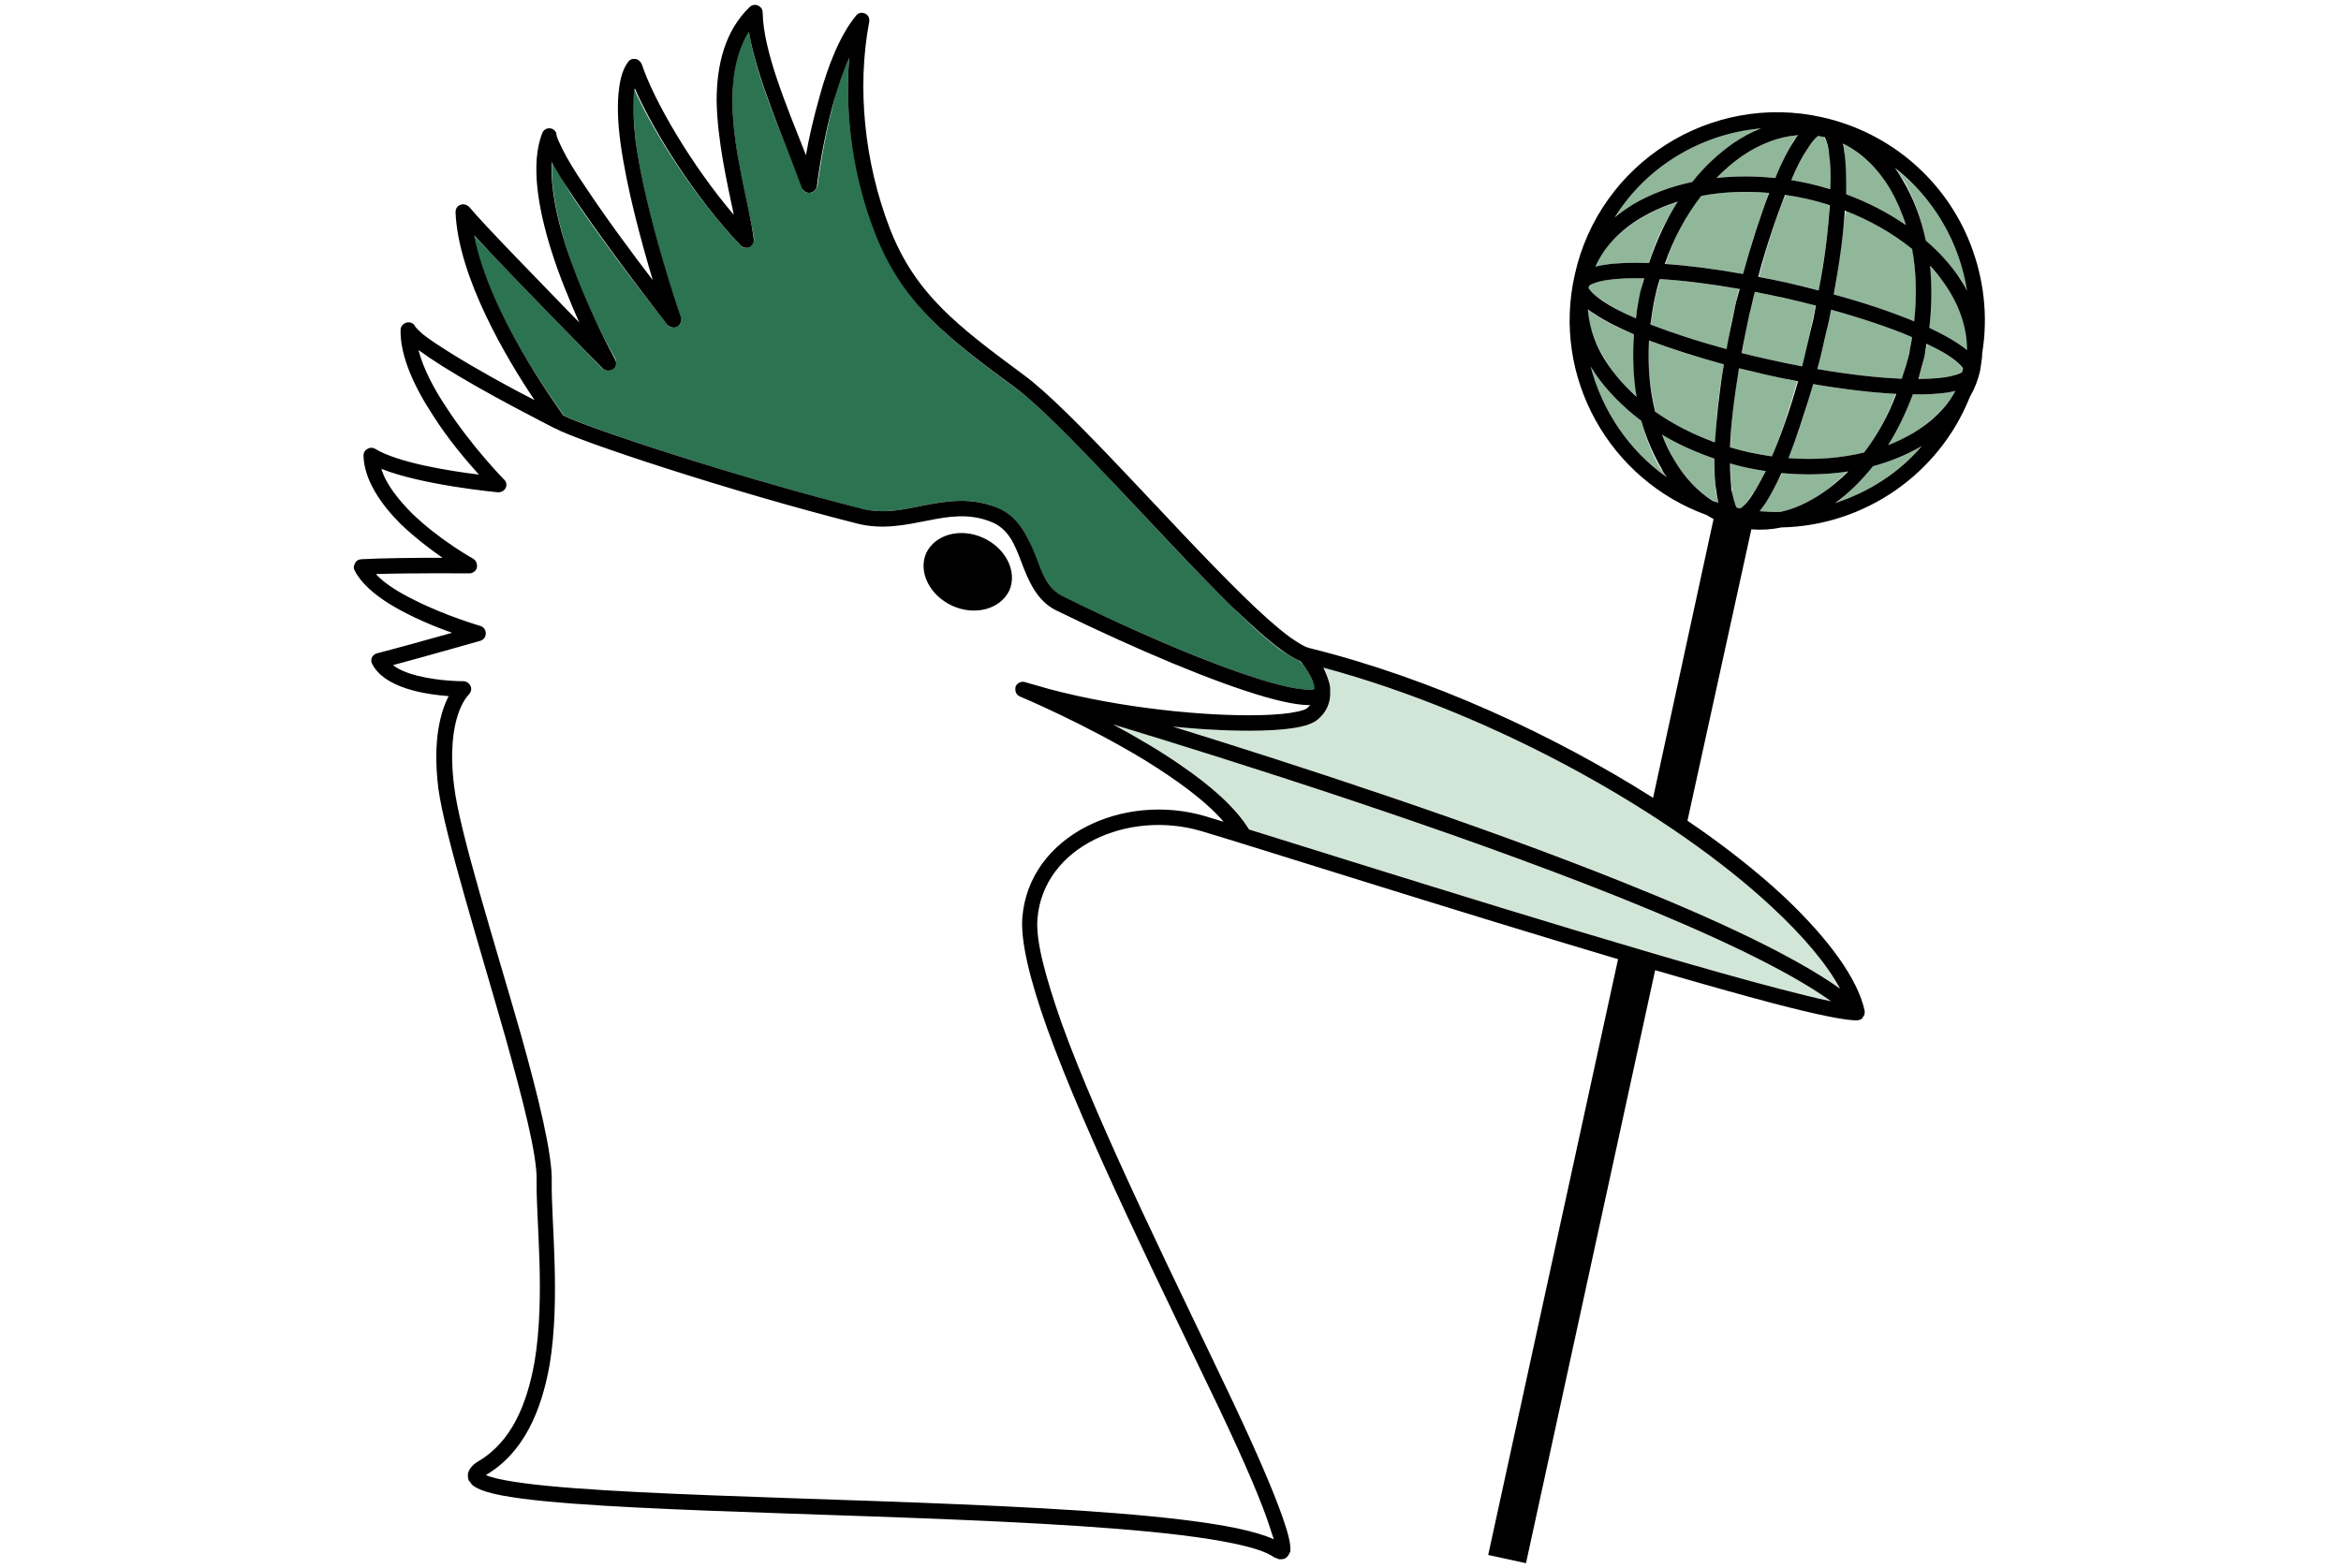 <svg width="397" height="266" viewBox="0 0 397 266" fill="none" xmlns="http://www.w3.org/2000/svg">
<g clip-path="url(#clip0_573_6036)">
<path fill-rule="evenodd" clip-rule="evenodd" d="M220.444 112.186C221.86 113.686 222.427 115.102 222.993 116.375C222.993 116.517 222.993 116.659 222.993 116.8C222.993 116.8 222.993 116.829 222.993 116.857C222.71 116.914 222.426 116.97 222.426 116.97C221.86 117.026 221.012 116.97 220.162 116.857C213.086 115.81 197.516 109.582 180.249 101.232C177.701 99.901 176.571 96.986 175.439 94.212C174.306 90.787 172.606 87.503 168.926 86.059C164.68 84.361 160.718 84.956 156.755 85.72C153.358 86.399 149.962 87.248 145.999 86.286C124.769 80.879 99.86 72.67 95.614 70.462C94.198 68.453 82.875 53.11 80.327 39.919C87.404 47.364 102.124 62.48 102.124 62.48C102.69 62.961 103.538 63.018 103.821 62.621C104.387 62.225 104.671 61.49 104.388 60.923C104.388 60.923 99.009 51.639 95.896 41.562C94.48 36.721 93.349 31.683 93.632 27.465C94.481 29.022 95.612 30.861 96.744 32.815C102.972 42.269 113.164 55.064 113.164 55.064C113.447 55.573 114.296 55.715 114.862 55.403C115.428 55.092 115.711 54.413 115.428 53.819C115.428 53.819 109.483 36.749 107.785 23.842C107.502 20.643 107.22 17.699 107.503 15.35C107.503 15.236 107.503 15.123 107.503 15.01C110.9 22.737 118.258 34.032 125.618 41.647C125.901 42.043 126.467 42.156 127.033 41.901C127.599 41.646 127.882 41.108 127.882 40.542C127.032 34.853 124.202 25.625 124.202 17.077C124.202 12.802 124.768 8.698 127.033 5.414C128.165 13.113 132.695 23.021 136.092 31.853C136.092 32.419 136.658 32.758 137.507 32.701C138.073 32.616 138.357 32.164 138.64 31.541C138.64 31.541 139.489 24.408 141.471 17.02C142.037 14.557 142.885 12.066 144.017 9.802C143.168 19.652 144.868 30.183 148.547 39.694C153.077 51.271 160.153 57.017 172.041 65.707C180.25 71.651 196.668 91.013 208.84 102.817C211.954 105.902 214.783 108.478 217.047 110.176C218.462 111.111 219.595 111.79 220.444 112.186Z" fill="#2C7351"/>
<path fill-rule="evenodd" clip-rule="evenodd" d="M211.95 140.719C209.686 137.067 205.44 133.387 200.628 129.991C196.665 127.387 192.701 124.98 188.738 122.886C209.119 129.085 245.637 140.606 274.509 152.212C289.795 158.354 303.097 164.468 310.456 169.846C308.192 169.365 305.08 168.629 301.4 167.695C277.906 161.496 231.482 146.805 211.95 140.719Z" fill="#D2E6D7"/>
<path fill-rule="evenodd" clip-rule="evenodd" d="M311.874 167.724C304.231 162.233 290.928 155.977 275.642 149.778C250.732 139.757 219.879 129.793 198.933 123.254C204.594 123.82 209.689 124.048 213.935 123.934C216.482 123.878 218.746 123.651 220.444 123.311C221.86 123.028 222.709 122.632 223.275 122.236C224.974 120.877 225.822 119.15 225.539 117.197C225.539 116.829 225.539 116.433 225.539 115.98C225.256 115.103 224.975 114.197 224.408 113.263C254.413 121.302 284.134 138.483 300.551 153.967C305.93 158.864 309.892 163.563 311.874 167.724Z" fill="#D2E6D7"/>
<path fill-rule="evenodd" clip-rule="evenodd" d="M293.474 78.616C294.323 78.843 295.173 79.069 296.022 79.267C297.155 79.522 298.287 79.748 299.42 79.918C298.57 81.475 298.005 82.777 297.156 83.853C296.59 84.787 296.022 85.523 295.456 85.975C295.456 86.06 295.174 86.174 295.174 86.231C294.891 86.202 294.607 86.174 294.607 86.117C294.607 86.004 294.325 85.863 294.325 85.721C294.042 85.07 293.758 84.164 293.758 83.06C293.475 81.786 293.474 80.315 293.474 78.616Z" fill="#91B79B"/>
<path fill-rule="evenodd" clip-rule="evenodd" d="M281.87 73.718C284.701 75.331 287.53 76.719 290.644 77.794C290.644 79.974 290.929 81.871 290.929 83.427C291.212 84.107 291.212 84.729 291.495 85.295C291.212 85.182 290.927 85.098 290.644 84.984C287.813 83.399 285.834 81.021 283.852 78.077C283.286 76.747 282.436 75.275 281.87 73.718Z" fill="#91B79B"/>
<path fill-rule="evenodd" clip-rule="evenodd" d="M269.699 62.169C269.982 62.593 270.265 63.018 270.548 63.443C272.529 66.33 275.076 69.019 278.473 71.397C279.039 74.341 280.173 77.058 281.589 79.436C281.872 79.945 282.436 80.455 282.719 80.936C276.209 76.435 271.681 69.727 269.699 62.169Z" fill="#91B79B"/>
<path fill-rule="evenodd" clip-rule="evenodd" d="M278.756 47.222C278.473 48.015 278.473 48.864 278.19 49.684C277.907 51.128 277.624 52.572 277.341 53.987C275.077 52.996 273.377 52.034 271.962 51.1C270.83 50.477 270.264 49.883 269.698 49.317C269.698 49.147 269.413 49.006 269.413 48.892C269.413 48.751 269.413 48.609 269.413 48.467C269.696 48.354 269.697 48.298 269.98 48.185C270.546 47.873 271.396 47.647 272.528 47.477C274.227 47.251 276.492 47.165 278.756 47.222Z" fill="#91B79B"/>
<path fill-rule="evenodd" clip-rule="evenodd" d="M298.57 21.776C297.155 22.427 295.455 23.248 294.039 24.267C291.492 25.965 289.227 28.202 286.963 30.863C283.283 31.655 279.886 32.958 277.056 34.656C275.923 35.335 274.79 36.071 273.658 36.892C279.32 28.287 288.38 22.654 298.57 21.776Z" fill="#91B79B"/>
<path fill-rule="evenodd" clip-rule="evenodd" d="M304.796 22.938C304.796 23.192 304.515 23.447 304.232 23.73C303.383 25.344 302.249 27.552 301.117 30.184C297.72 29.845 294.325 29.845 290.928 30.212C292.343 28.741 294.04 27.495 295.456 26.448C298.569 24.409 301.683 23.164 304.796 22.938Z" fill="#91B79B"/>
<path fill-rule="evenodd" clip-rule="evenodd" d="M294.889 49.036C294.606 50.253 294.323 51.499 294.04 52.773C293.474 54.952 293.192 57.132 292.909 59.227C287.814 57.924 283.567 56.481 279.887 55.037C280.17 53.452 280.452 51.867 280.735 50.254C281.018 49.263 281.304 48.3 281.587 47.338C285.267 47.564 290.077 48.158 294.889 49.036Z" fill="#91B79B"/>
<path fill-rule="evenodd" clip-rule="evenodd" d="M305.649 62.141C303.668 61.801 301.969 61.405 299.988 61.008C298.289 60.641 296.872 60.273 295.457 59.877C295.74 57.754 296.024 55.574 296.59 53.338C296.873 52.035 297.156 50.762 297.439 49.488C299.137 49.8 300.836 50.139 302.252 50.507C304.233 50.931 306.215 51.384 307.913 51.837C307.63 53.111 307.347 54.385 307.064 55.687C306.781 57.895 306.215 60.075 305.649 62.141Z" fill="#91B79B"/>
<path fill-rule="evenodd" clip-rule="evenodd" d="M310.458 32.108C309.326 31.74 307.911 31.401 306.779 31.117C305.646 30.919 304.798 30.721 303.666 30.551C304.798 28.371 305.647 26.56 306.497 25.173C307.063 24.239 307.628 23.503 308.194 23.05C308.76 23.106 309.044 23.163 309.327 23.248V23.276V23.305C309.893 23.956 309.893 24.861 310.176 25.965C310.459 27.636 310.458 29.702 310.458 32.108Z" fill="#91B79B"/>
<path fill-rule="evenodd" clip-rule="evenodd" d="M333.67 49.347C333.104 48.554 332.821 47.733 332.255 46.969C330.556 44.789 328.858 42.723 326.593 40.798C325.744 37.033 324.612 33.608 322.914 30.692C322.348 29.928 321.783 29.164 321.217 28.484C328.01 33.58 332.255 41.081 333.67 49.347Z" fill="#91B79B"/>
<path fill-rule="evenodd" clip-rule="evenodd" d="M325.177 64.293C325.743 63.048 326.027 61.745 326.31 60.415C326.593 59.707 326.594 59.028 326.877 58.32C328.292 59.028 329.424 59.736 330.556 60.415C331.405 61.009 332.255 61.604 332.538 62.17C332.821 62.312 332.82 62.425 332.82 62.51C332.82 62.708 332.82 62.934 332.82 63.132C332.537 63.189 332.536 63.246 332.253 63.302C331.687 63.614 330.84 63.84 329.707 64.01C328.575 64.18 326.875 64.293 325.177 64.293Z" fill="#91B79B"/>
<path fill-rule="evenodd" clip-rule="evenodd" d="M311.31 85.323C313.574 83.653 315.553 81.559 317.535 79.096C320.649 78.275 323.48 77.171 325.745 75.756C325.745 75.671 326.027 75.614 326.027 75.558C322.064 80.115 316.971 83.512 311.31 85.323Z" fill="#91B79B"/>
<path fill-rule="evenodd" clip-rule="evenodd" d="M298.288 86.711C298.854 86.315 299.138 85.834 299.421 85.296C300.271 83.994 301.12 82.267 302.252 80.257C305.932 80.625 309.893 80.512 313.29 79.975C311.875 81.39 310.459 82.635 309.044 83.682C306.779 85.239 304.232 86.315 301.967 86.853C300.835 86.881 299.42 86.825 298.288 86.711Z" fill="#91B79B"/>
<path fill-rule="evenodd" clip-rule="evenodd" d="M322.631 64.236C318.385 64.094 313.572 63.528 308.193 62.594C308.759 60.556 309.326 58.433 309.609 56.253C309.892 55.008 310.174 53.762 310.457 52.517C315.836 53.989 320.366 55.602 324.329 57.188C324.046 58.093 324.045 58.971 323.762 59.848C323.479 61.349 322.914 62.821 322.631 64.236Z" fill="#91B79B"/>
<path fill-rule="evenodd" clip-rule="evenodd" d="M323.194 38.195C320.081 36.128 316.685 34.345 313.005 32.958C313.005 30.042 313.006 27.551 312.723 25.598C312.723 25.145 312.722 24.749 312.438 24.352C315.835 25.909 318.384 28.57 320.648 32.023C321.498 33.892 322.628 35.959 323.194 38.195Z" fill="#91B79B"/>
<path fill-rule="evenodd" clip-rule="evenodd" d="M269.131 52.46C269.697 52.715 269.981 52.997 270.264 53.28C271.963 54.384 274.225 55.545 277.056 56.734C276.773 60.413 277.057 63.981 277.623 67.321C275.641 65.651 273.942 63.839 272.81 61.942C270.829 58.942 269.414 55.715 269.131 52.46Z" fill="#91B79B"/>
<path fill-rule="evenodd" clip-rule="evenodd" d="M279.603 57.752C283.283 59.167 287.529 60.526 292.341 61.8C291.492 66.697 290.926 71.198 290.926 75.047C286.963 73.689 283.564 71.905 280.734 69.839C279.884 66.131 279.32 62.026 279.603 57.752Z" fill="#91B79B"/>
<path fill-rule="evenodd" clip-rule="evenodd" d="M294.889 62.48C296.304 62.849 298.004 63.217 299.42 63.556C301.401 63.981 303.098 64.349 304.796 64.689C303.381 69.557 301.966 73.888 300.55 77.426C299.135 77.228 298.004 77.002 296.589 76.719C295.457 76.464 294.323 76.181 293.474 75.898C293.474 72.076 294.04 67.491 294.889 62.48Z" fill="#91B79B"/>
<path fill-rule="evenodd" clip-rule="evenodd" d="M316.119 76.775C312.157 77.738 307.912 78.078 303.1 77.71C304.798 74.171 306.213 69.897 307.346 65.142C312.724 66.047 317.536 66.613 321.499 66.811C320.084 70.548 318.384 73.888 316.119 76.775Z" fill="#91B79B"/>
<path fill-rule="evenodd" clip-rule="evenodd" d="M320.083 75.5C321.781 72.924 323.197 70.037 324.329 66.895C326.594 66.923 328.575 66.839 329.99 66.612C330.556 66.528 331.121 66.414 331.688 66.301C329.989 69.188 327.443 71.623 324.329 73.491C323.197 74.255 321.781 74.934 320.083 75.5Z" fill="#91B79B"/>
<path fill-rule="evenodd" clip-rule="evenodd" d="M333.67 59.366C333.104 58.998 332.539 58.602 331.973 58.205C330.557 57.384 329.142 56.507 327.16 55.601C327.726 51.978 327.726 48.44 327.16 45.071C328.292 46.147 329.142 47.279 329.991 48.44C332.255 51.893 333.67 55.63 333.67 59.366Z" fill="#91B79B"/>
<path fill-rule="evenodd" clip-rule="evenodd" d="M284.699 34.202C282.435 37.288 280.737 40.798 279.605 44.619C276.774 44.535 274.225 44.619 272.243 44.902C271.677 44.987 271.112 45.101 270.546 45.242C271.961 41.845 274.791 39.014 278.471 36.919C280.17 35.816 282.435 34.882 284.699 34.202Z" fill="#91B79B"/>
<path fill-rule="evenodd" clip-rule="evenodd" d="M299.986 32.73C298.571 36.636 296.872 41.307 295.74 46.487C290.645 45.61 286.115 45.044 282.436 44.76C283.851 40.401 285.831 36.495 288.379 33.24C292.059 32.561 296.023 32.362 299.986 32.73Z" fill="#91B79B"/>
<path fill-rule="evenodd" clip-rule="evenodd" d="M308.48 49.262C306.782 48.809 304.8 48.356 302.819 47.931C301.403 47.592 299.703 47.252 298.288 46.94C299.703 41.675 301.12 36.948 302.819 33.042C303.951 33.212 305.081 33.438 306.213 33.693C307.629 34.004 309.045 34.372 310.177 34.825C310.177 38.986 309.329 43.94 308.48 49.262Z" fill="#91B79B"/>
<path fill-rule="evenodd" clip-rule="evenodd" d="M324.611 54.526C320.931 52.941 316.12 51.384 311.024 49.94C311.874 44.732 312.44 39.892 313.006 35.702C317.252 37.372 320.932 39.609 324.329 42.213C324.895 46.034 325.177 50.196 324.611 54.526Z" fill="#91B79B"/>
<path fill-rule="evenodd" clip-rule="evenodd" d="M216.374 264.313C216.258 264.278 216.142 264.219 216.025 264.138C214.743 263.241 212.413 262.507 209.267 261.842C204.257 260.782 197.266 259.967 189.226 259.326C157.301 256.786 107.781 256.751 88.556 254.222C85.993 253.884 83.897 253.5 82.498 253.057C81.333 252.708 80.517 252.276 80.051 251.869L79.818 251.531L79.468 251.1L79.352 250.575V250.016C79.469 249.399 79.935 248.606 81.1 247.895C86.809 244.551 89.373 238.131 90.654 231.024C92.519 219.827 90.887 206.882 91.004 200.299C91.12 195.953 88.674 186.62 85.761 176.145C81.216 160.136 75.391 141.54 74.342 133.768C73.294 125.356 74.808 120.555 76.09 118.085C74.459 117.969 72.244 117.712 70.147 117.153C67.118 116.372 64.321 114.951 63.156 112.702C62.923 112.353 62.924 111.933 63.04 111.56C63.273 111.187 63.506 110.92 63.972 110.815C67.584 109.883 72.944 108.391 76.673 107.342C73.643 106.282 69.681 104.639 66.302 102.6C63.506 100.899 61.176 98.883 60.127 96.739C59.894 96.343 60.01 95.877 60.243 95.504C60.36 95.132 60.826 94.887 61.292 94.864C64.788 94.665 70.846 94.619 75.041 94.619C72.944 93.174 70.381 91.193 67.934 88.886C64.555 85.496 61.758 81.406 61.642 77.293C61.642 76.815 61.874 76.373 62.34 76.139C62.69 75.895 63.273 75.895 63.623 76.139C67.584 78.54 76.322 79.903 81.216 80.509C79.119 78.179 75.973 74.497 73.409 70.43C70.263 65.653 67.817 60.34 67.934 55.947C67.934 55.353 68.399 54.852 68.982 54.712C69.564 54.584 70.147 54.84 70.38 55.341C70.613 55.703 71.079 56.134 71.662 56.658C72.827 57.602 74.575 58.72 76.439 59.897C80.867 62.67 86.576 65.793 90.654 67.878C85.994 60.946 77.721 47.092 77.255 36.035C77.255 35.475 77.487 34.963 78.07 34.753C78.536 34.543 79.12 34.695 79.585 35.114C82.149 38.225 91.936 48.187 98.228 54.701C96.713 51.228 94.848 46.871 93.45 42.362C91.236 35.266 89.955 27.785 91.936 22.624C92.169 22.053 92.635 21.703 93.334 21.773C93.917 21.855 94.382 22.332 94.382 22.938C94.499 23.451 94.849 24.208 95.315 25.164C96.131 26.83 97.412 28.985 99.043 31.351C102.538 36.641 107.199 42.979 110.694 47.511C108.83 41.243 106.268 31.968 105.219 24.185C104.753 20.724 104.636 17.532 104.986 15.015C105.219 13.151 105.685 11.625 106.5 10.541C106.733 10.133 107.199 9.935 107.781 10.005C108.248 10.075 108.598 10.413 108.831 10.879C110.928 17.183 117.337 28.112 124.444 36.443C123.279 30.896 121.648 23.777 121.531 17.101C121.531 10.995 122.929 5.251 127.124 1.196C127.473 0.835 128.056 0.73 128.522 0.917C128.988 1.115 129.337 1.581 129.337 2.105C129.453 8.677 133.299 17.73 136.678 26.329C137.144 23.579 137.96 19.979 139.009 16.308C140.407 11.135 142.504 5.869 145.184 2.641C145.533 2.187 146.116 2.047 146.698 2.303C147.281 2.56 147.513 3.142 147.397 3.737C145.3 14.864 146.581 27.541 150.892 38.738C155.203 49.83 162.311 55.248 173.613 63.602C181.769 69.591 198.548 89.061 210.666 100.922C213.695 103.917 216.491 106.41 218.705 108.053C219.986 108.927 220.919 109.556 221.735 109.836C221.851 109.847 221.851 109.859 221.851 109.871C221.967 109.894 221.968 109.917 222.084 109.941C242.824 115.079 263.564 124.715 280.342 135.341L290.595 88.047C290.246 87.838 289.78 87.616 289.43 87.371C273.001 81.441 263.097 64.068 267.059 46.591C271.253 27.622 290.129 15.656 309.005 19.886C320.889 22.542 330.095 30.908 334.173 41.453C336.386 47.162 337.201 53.501 336.152 59.92C336.152 60.911 335.92 61.89 335.803 62.868C335.454 64.441 334.871 65.944 334.055 67.343C328.812 80.497 316.113 89.178 302.131 89.469C300.5 89.818 298.751 89.935 297.004 89.795L286.168 139.221C292.46 143.486 297.936 147.832 302.48 152.049C310.054 159.192 315.064 166.031 316.229 171.496C316.229 171.869 316.229 172.265 315.879 172.58C315.879 172.615 315.879 172.65 315.879 172.685C315.646 172.929 315.297 173.069 314.947 173.081C313.083 173.162 307.956 172.09 300.848 170.238C295.256 168.758 288.265 166.789 280.691 164.575L258.787 265.175L252.378 263.777L274.399 162.711C245.853 154.228 211.481 143.264 203.675 140.969C191.324 137.345 176.992 143.579 175.943 155.79C175.594 159.576 177.341 165.845 180.021 173.523C186.663 191.968 199.829 218.242 209.15 237.945C217.306 255.248 218.822 260.852 218.822 262.553C218.822 262.81 218.822 263.019 218.822 263.194L218.589 263.648L218.355 264.021L218.006 264.336L217.54 264.487L216.957 264.511L216.608 264.406L216.374 264.313C216.607 264.406 216.841 264.371 216.841 264.371C216.608 264.371 216.491 264.336 216.374 264.278V264.313ZM211.831 140.713C231.406 146.795 277.895 161.511 301.548 167.686C305.16 168.63 308.189 169.375 310.519 169.853C303.062 164.482 289.896 158.353 274.632 152.224C245.62 140.608 209.15 129.084 188.76 122.886C192.605 124.971 196.8 127.395 200.529 130.005C205.422 133.372 209.617 137.077 211.831 140.713ZM312.035 167.709C309.821 163.55 305.858 158.866 300.615 153.984C284.07 138.487 254.243 121.301 224.414 113.25C224.881 114.194 225.229 115.102 225.462 115.976C225.579 116.431 225.58 116.838 225.58 117.2C225.696 119.157 224.997 120.87 223.249 122.233C222.667 122.641 221.734 123.037 220.452 123.305C218.821 123.655 216.607 123.864 213.811 123.934C209.733 124.039 204.49 123.818 198.897 123.258C219.986 129.795 250.63 139.757 275.564 149.789C291.061 155.988 304.345 162.233 312.035 167.709ZM220.57 112.201C219.638 111.805 218.472 111.118 217.19 110.174C214.86 108.473 212.063 105.898 208.801 102.798C196.8 91.03 180.138 71.665 172.098 65.711C160.214 57.008 152.99 51.263 148.446 39.693C144.717 30.186 143.203 19.653 144.019 9.807C142.97 12.056 142.154 14.549 141.455 17.019C139.358 24.395 138.542 31.549 138.542 31.549C138.426 32.155 137.96 32.633 137.377 32.702C136.794 32.772 136.212 32.423 135.979 31.852C132.716 23.02 128.288 13.104 127.007 5.414C124.909 8.7 124.211 12.802 124.211 17.089C124.211 25.618 127.123 34.858 127.822 40.532C127.939 41.103 127.59 41.651 127.124 41.895C126.658 42.152 125.959 42.035 125.609 41.627C118.269 34.019 111.044 22.729 107.665 15.015C107.549 15.12 107.549 15.237 107.549 15.353C107.316 17.683 107.432 20.631 107.781 23.847C109.529 36.745 115.472 53.815 115.472 53.815C115.705 54.421 115.356 55.097 114.89 55.4C114.307 55.714 113.608 55.563 113.142 55.062C113.142 55.062 103.122 42.257 96.83 32.807C95.548 30.85 94.383 29.032 93.567 27.471C93.334 31.677 94.383 36.711 95.898 41.569C99.16 51.636 104.286 60.922 104.286 60.922C104.636 61.493 104.519 62.216 103.937 62.612C103.471 63.008 102.655 62.95 102.189 62.484C102.189 62.484 87.275 47.36 80.4 39.915C82.964 53.116 94.149 68.461 95.547 70.477C99.858 72.667 124.793 80.882 146.116 86.288C149.961 87.255 153.34 86.393 156.835 85.705C160.797 84.948 164.641 84.377 168.952 86.055C172.681 87.5 174.196 90.785 175.594 94.223C176.643 96.996 177.575 99.897 180.372 101.225C197.383 109.568 213.112 115.813 220.219 116.85C221.151 116.967 221.851 117.013 222.317 116.978C222.55 116.967 222.783 116.908 223.016 116.862C222.9 116.838 222.9 116.815 222.9 116.792C222.9 116.652 222.9 116.512 222.9 116.372C222.55 115.102 221.735 113.693 220.57 112.201ZM94.033 72.632C93.101 72.143 82.265 66.678 75.041 62.123C73.526 61.167 72.128 60.223 70.963 59.373C71.778 62.495 73.526 65.863 75.624 68.997C79.935 75.685 85.411 81.278 85.411 81.278C85.877 81.662 85.994 82.257 85.761 82.757C85.528 83.259 84.945 83.561 84.362 83.503C84.362 83.503 71.662 82.326 64.671 79.53C65.486 82.21 67.584 84.762 69.798 87.01C74.458 91.578 80.284 94.805 80.284 94.805C80.75 95.097 80.983 95.702 80.867 96.285C80.75 96.868 80.168 97.264 79.585 97.264C79.585 97.264 70.031 97.182 63.739 97.38C65.253 99.046 67.701 100.515 70.264 101.785C75.624 104.499 81.449 106.177 81.449 106.177C82.032 106.34 82.381 106.853 82.381 107.436C82.381 108.03 82.032 108.543 81.449 108.706C81.449 108.706 72.71 111.199 66.652 112.83C67.7 113.669 69.215 114.217 70.73 114.613C74.575 115.592 78.536 115.557 78.536 115.557C79.119 115.557 79.585 115.895 79.818 116.419C80.051 116.932 79.818 117.514 79.468 117.875C79.468 117.875 75.507 121.476 77.022 133.442C77.954 141.144 83.78 159.565 88.324 175.434C91.354 186.235 93.684 195.883 93.567 200.357C93.451 207.022 95.081 220.13 93.217 231.467C91.819 239.378 88.79 246.427 82.498 250.156C82.498 250.168 82.381 250.191 82.381 250.202C82.614 250.331 82.964 250.459 83.313 250.552C84.595 250.948 86.576 251.298 88.907 251.612C108.132 254.141 157.534 254.164 189.343 256.704C197.615 257.368 204.723 258.195 209.85 259.267C212.413 259.815 214.51 260.433 216.025 261.12C215.792 260.503 215.559 259.698 215.209 258.661C214.044 255.131 211.597 249.154 206.82 239.075C197.382 219.302 184.216 192.923 177.575 174.421C174.662 166.264 173.031 159.588 173.381 155.568C174.546 141.784 190.392 134.351 204.374 138.452C205.189 138.685 206.238 139.011 207.52 139.408C204.374 135.726 199.247 132.114 194.12 128.933C183.867 122.711 173.03 118.178 173.03 118.178C172.331 117.922 172.099 117.246 172.216 116.605C172.216 116.582 172.216 116.547 172.216 116.512C172.449 115.871 173.147 115.522 173.846 115.708C173.846 115.708 173.846 115.708 173.846 115.72C174.079 115.79 175.477 116.186 177.924 116.885C190.158 120.148 204.606 121.546 213.811 121.313C216.374 121.243 218.472 121.056 219.87 120.742C220.686 120.579 221.268 120.415 221.618 120.171C221.851 119.984 221.967 119.81 222.2 119.612C220.452 119.646 217.772 119.157 214.393 118.178C206.004 115.755 193.072 110.36 179.207 103.591C175.828 101.959 174.429 98.58 173.148 95.178C172.099 92.44 171.05 89.655 168.02 88.502C164.292 87.022 160.797 87.616 157.418 88.292C153.573 89.038 149.728 89.9 145.417 88.828C123.512 83.282 97.879 74.753 94.15 72.667C94.15 72.656 94.033 72.644 94.033 72.632ZM166.739 91.24C170.584 92.988 172.565 96.984 171.167 100.165C169.652 103.346 165.341 104.511 161.496 102.763C157.651 101.004 155.67 97.007 157.069 93.826C158.583 90.646 162.894 89.481 166.739 91.24ZM333.59 59.373C333.59 55.633 332.308 51.893 329.977 48.444C329.162 47.279 328.346 46.16 327.298 45.076C327.647 48.432 327.648 51.974 327.182 55.609C329.046 56.495 330.677 57.369 331.958 58.208C332.541 58.604 333.124 58.988 333.59 59.373ZM278.828 47.22C276.381 47.162 274.283 47.243 272.651 47.488C271.486 47.651 270.671 47.873 269.972 48.187C269.739 48.292 269.623 48.362 269.506 48.467C269.506 48.607 269.389 48.747 269.389 48.886C269.506 49.015 269.622 49.154 269.738 49.329C270.204 49.889 270.905 50.471 271.837 51.089C273.235 52.032 275.099 53.011 277.429 54.002C277.546 52.568 277.895 51.135 278.128 49.69C278.361 48.851 278.595 48.024 278.828 47.22ZM279.642 57.753C279.409 62.029 279.759 66.119 280.691 69.824C283.604 71.91 287.1 73.693 290.828 75.044C291.062 71.211 291.527 66.702 292.343 61.808C287.682 60.538 283.371 59.151 279.642 57.753ZM293.392 78.61C293.392 80.299 293.508 81.79 293.624 83.049C293.857 84.167 294.091 85.065 294.324 85.717C294.44 85.869 294.441 86.02 294.557 86.125C294.79 86.171 294.907 86.206 295.14 86.241C295.256 86.171 295.373 86.067 295.489 85.962C296.072 85.519 296.654 84.797 297.237 83.853C297.936 82.793 298.634 81.464 299.45 79.915C298.285 79.74 297.12 79.53 295.954 79.274C295.139 79.076 294.208 78.854 293.392 78.61ZM304.926 22.927C301.664 23.171 298.519 24.407 295.489 26.434C293.974 27.494 292.46 28.753 291.062 30.197C294.208 29.848 297.586 29.836 301.082 30.197C302.13 27.541 303.295 25.338 304.344 23.731C304.577 23.439 304.693 23.183 304.926 22.927ZM320.191 75.51C321.705 74.928 323.103 74.252 324.385 73.483C327.531 71.619 330.094 69.195 331.609 66.305C331.143 66.422 330.677 66.527 330.095 66.609C328.58 66.83 326.599 66.935 324.385 66.9C323.22 70.022 321.822 72.912 320.191 75.51ZM311.219 85.332C316.928 83.503 322.171 80.113 326.016 75.545C326.016 75.615 325.9 75.673 325.783 75.743C323.336 77.153 320.657 78.283 317.627 79.087C315.646 81.546 313.549 83.655 311.219 85.332ZM305.626 62.146C306.092 60.06 306.675 57.905 307.141 55.679C307.49 54.386 307.724 53.104 307.957 51.846C306.209 51.38 304.227 50.925 302.363 50.494C300.732 50.133 299.101 49.807 297.586 49.504C297.237 50.762 297.004 52.044 296.654 53.337C296.188 55.574 295.721 57.753 295.372 59.886C296.887 60.27 298.401 60.643 300.033 60.992C301.897 61.412 303.762 61.796 305.626 62.146ZM316.113 76.769C318.326 73.902 320.19 70.547 321.588 66.818C317.51 66.609 312.733 66.049 307.49 65.152C306.092 69.894 304.694 74.17 303.296 77.713C307.84 78.062 312.151 77.724 316.113 76.769ZM322.521 64.243C322.987 62.822 323.453 61.365 323.802 59.862C323.919 58.965 324.152 58.08 324.269 57.194C320.54 55.598 315.762 53.99 310.519 52.533C310.286 53.757 310.054 54.992 309.704 56.25C309.238 58.441 308.771 60.561 308.189 62.6C313.548 63.532 318.443 64.08 322.521 64.243ZM308.422 49.271C309.471 43.923 310.054 38.983 310.287 34.811C309.005 34.38 307.607 34.007 306.209 33.693C305.044 33.436 303.878 33.215 302.713 33.052C301.199 36.944 299.567 41.686 298.169 46.952C299.8 47.255 301.314 47.581 302.945 47.931C304.81 48.362 306.674 48.805 308.422 49.271ZM295.023 49.026C290.012 48.141 285.469 47.581 281.507 47.337C281.158 48.292 280.924 49.271 280.691 50.261C280.342 51.869 280.109 53.465 279.876 55.038C283.604 56.483 287.916 57.905 292.809 59.21C293.159 57.124 293.625 54.968 294.091 52.766C294.324 51.496 294.673 50.25 295.023 49.026ZM294.907 62.472C294.091 67.482 293.509 72.061 293.392 75.883C294.441 76.198 295.488 76.466 296.537 76.71C297.935 77.002 299.217 77.235 300.499 77.421C302.014 73.891 303.528 69.556 304.926 64.674C303.062 64.348 301.314 63.975 299.45 63.556C297.935 63.206 296.421 62.845 294.907 62.472ZM269.273 52.452C269.506 55.714 270.671 58.953 272.769 61.959C274.05 63.847 275.681 65.653 277.545 67.319C276.963 63.975 276.847 60.41 277.08 56.716C274.4 55.551 272.069 54.386 270.438 53.279C269.972 52.999 269.623 52.72 269.273 52.452ZM269.738 62.158C271.719 69.731 276.264 76.442 282.672 80.952C282.323 80.462 281.974 79.95 281.74 79.425C280.342 77.048 279.177 74.345 278.361 71.397C275.215 69.032 272.535 66.329 270.554 63.439C270.321 63.008 269.971 62.589 269.738 62.158ZM333.59 49.353C332.308 41.068 327.881 33.576 321.356 28.473C321.822 29.184 322.287 29.918 322.753 30.687C324.501 33.611 325.783 37.037 326.599 40.812C328.813 42.711 330.677 44.785 332.192 46.964C332.658 47.745 333.24 48.549 333.59 49.353ZM323.22 38.19C322.521 35.953 321.589 33.879 320.54 32.026C318.443 28.578 315.762 25.898 312.5 24.348C312.616 24.744 312.733 25.152 312.733 25.595C313.083 27.541 313.083 30.034 313.083 32.959C316.811 34.334 320.19 36.116 323.22 38.19ZM284.536 34.194C282.322 34.893 280.225 35.802 278.361 36.92C274.749 39.029 272.069 41.849 270.554 45.239C271.02 45.1 271.603 44.983 272.302 44.89C274.166 44.61 276.729 44.517 279.642 44.622C280.924 40.789 282.555 37.282 284.536 34.194ZM298.635 21.785C288.498 22.647 279.176 28.286 273.816 36.885C274.749 36.081 275.914 35.336 276.963 34.66C279.876 32.947 283.255 31.654 286.984 30.861C289.081 28.205 291.528 25.979 293.975 24.267C295.489 23.253 297.004 22.414 298.635 21.785ZM298.402 86.719C299.567 86.824 300.732 86.871 301.897 86.847C304.344 86.323 306.674 85.228 309.005 83.678C310.519 82.641 312.034 81.394 313.432 79.973C309.82 80.52 306.092 80.625 302.131 80.252C301.199 82.28 300.266 83.981 299.45 85.298C299.1 85.834 298.752 86.3 298.402 86.719ZM281.857 73.728C282.439 75.289 283.138 76.745 283.954 78.085C285.701 81.021 287.916 83.387 290.479 84.983C290.829 85.088 291.178 85.193 291.411 85.286C291.295 84.738 291.178 84.109 291.062 83.422C290.829 81.884 290.711 79.984 290.711 77.794C287.565 76.71 284.536 75.335 281.857 73.728ZM325.317 64.29C326.948 64.278 328.462 64.185 329.744 64.01C330.793 63.847 331.726 63.626 332.425 63.3C332.541 63.241 332.658 63.183 332.774 63.125C332.774 62.927 332.89 62.717 332.89 62.519C332.89 62.414 332.773 62.297 332.657 62.169C332.191 61.61 331.492 61.027 330.56 60.398C329.511 59.722 328.23 59.023 326.715 58.312C326.599 59.012 326.482 59.722 326.366 60.433C326.016 61.75 325.666 63.031 325.317 64.29ZM300.033 32.726C295.954 32.364 291.994 32.562 288.498 33.238C285.935 36.501 283.838 40.404 282.323 44.773C286.285 45.041 290.712 45.612 295.605 46.474C297.003 41.325 298.518 36.641 300.033 32.726ZM310.403 32.096C310.519 29.696 310.403 27.622 310.17 25.979C310.053 24.861 309.821 23.952 309.471 23.311C309.471 23.299 309.471 23.288 309.471 23.276C309.471 23.265 309.354 23.253 309.354 23.253C309.004 23.171 308.655 23.113 308.306 23.055C307.723 23.509 307.141 24.232 306.558 25.175C305.626 26.55 304.693 28.368 303.761 30.547C304.693 30.71 305.743 30.908 306.791 31.13C307.957 31.409 309.238 31.735 310.403 32.096ZM324.618 54.514C325.084 50.203 324.968 46.032 324.269 42.222C321.006 39.612 317.16 37.375 312.849 35.708C312.616 39.88 311.918 44.738 310.985 49.947C316.229 51.38 320.89 52.953 324.618 54.514Z" fill="black"/>
</g>
<defs>
<clipPath id="clip0_573_6036">
<rect width="396.606" height="264.349" fill="white" transform="translate(0 0.826)"/>
</clipPath>
</defs>
</svg>
